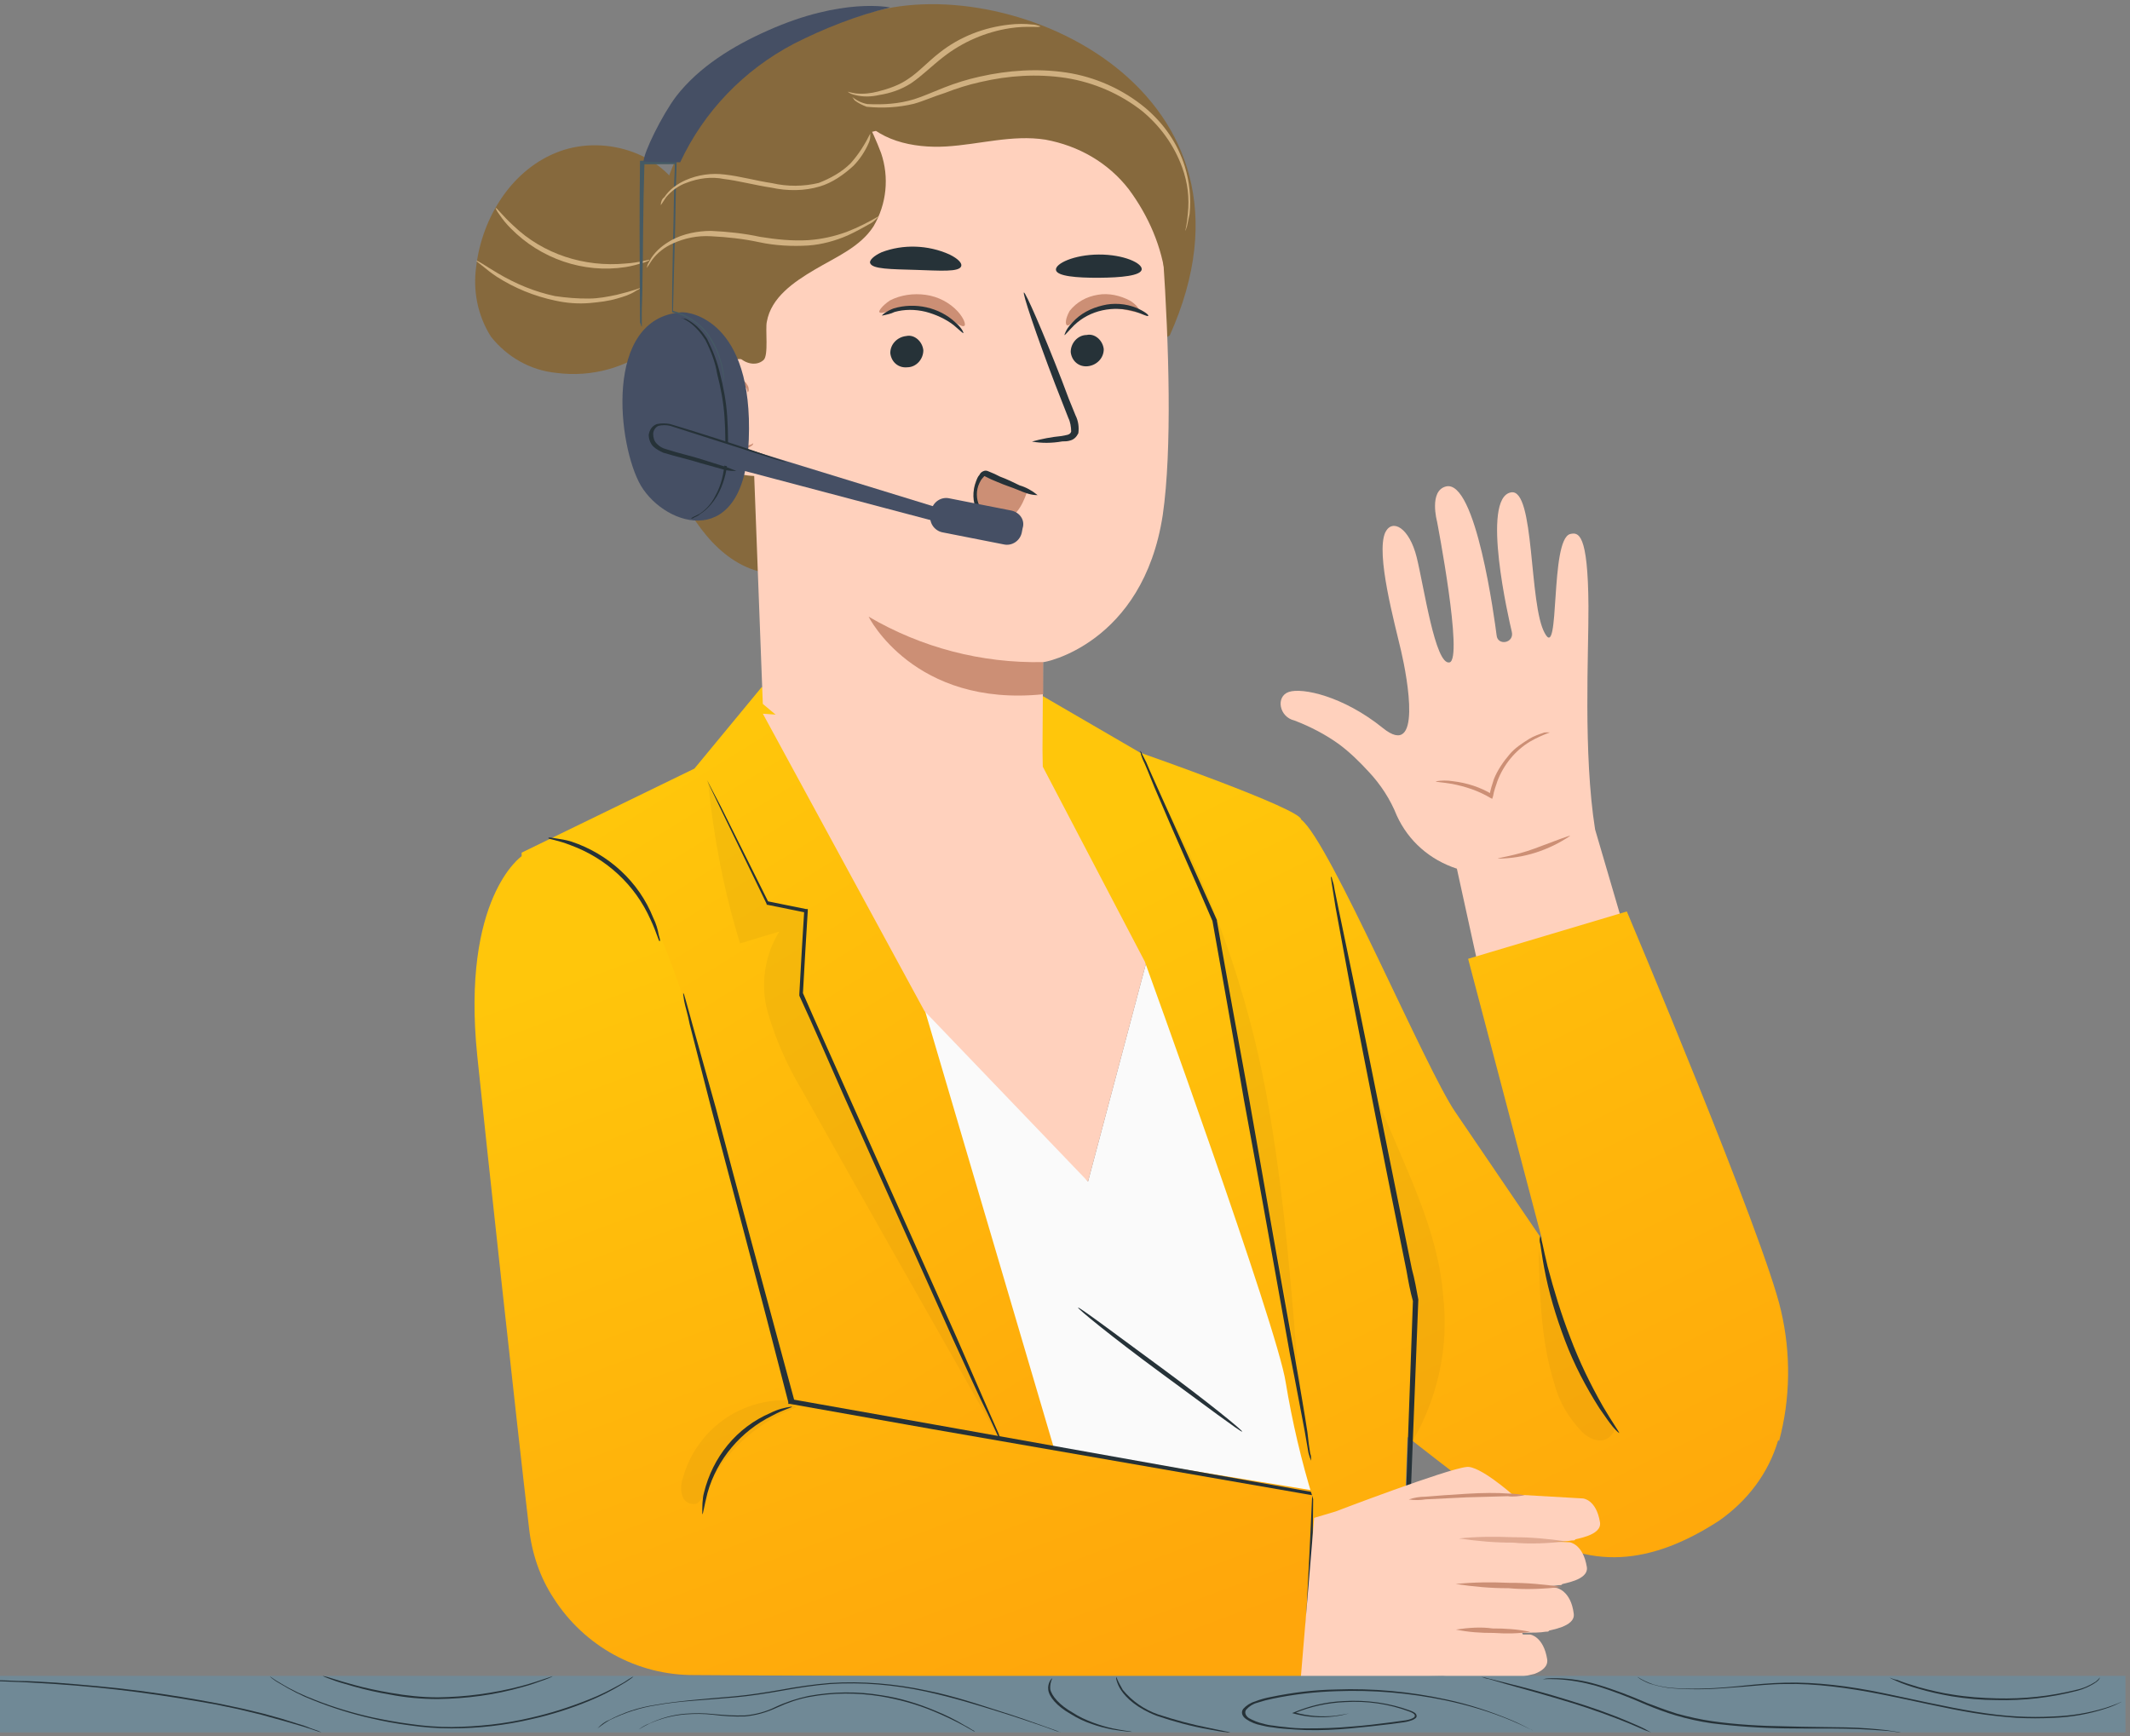 <svg width="471" height="384" viewBox="0 0 471 384" fill="none" xmlns="http://www.w3.org/2000/svg">
<rect x="0" y="0" width="471" height="384" fill="#808080" stroke="none"/>
<path d="M253.735 211.883L240.591 261.34L191.027 195.061L203.689 369.4L274 368.993L294.546 369.862C294.546 369.862 291.425 342.425 289.952 326.829C289.09 314.39 287.044 302.155 283.419 290.128C272.755 256.215 253.735 211.883 253.735 211.883Z" fill="#FAFAFA"/>
<path d="M238.381 289.203C238.185 289.402 246.123 295.874 256.239 303.321C266.355 310.768 274.488 316.845 274.684 316.646C274.881 316.447 266.943 309.975 256.827 302.528C246.711 295.08 238.578 289.004 238.381 289.203Z" fill="#263238"/>
<path d="M115.344 188.586L153.553 169.995L168.46 151.934L189.918 173.933L247.335 368.752L150.756 369.311L138.119 335.805L115.449 206.757L115.344 188.586Z" fill="url(#paint0_linear)"/>
<path d="M288.826 371.278L291.154 329.785L174.316 310.708C174.316 310.708 153.81 214.436 141.474 198.706C129.934 184.156 115.348 189.376 115.348 189.376C115.348 189.376 101.971 198.539 105.531 233.48C107.414 251.839 114.299 315.204 116.999 338.1C117.623 343.627 119.432 348.95 122.421 353.476C129.197 364.103 140.888 370.553 153.528 370.48L288.826 371.278Z" fill="url(#paint1_linear)"/>
<path d="M155.298 334.916C155.495 334.915 155.683 333.136 156.455 330.169C158.585 322.65 163.882 316.497 170.775 313.099C173.334 311.701 175.307 311.295 175.108 311.099C173.53 311.305 171.952 311.709 170.376 312.509C162.89 315.712 157.595 322.261 155.665 330.173C155.278 331.558 155.289 333.336 155.298 334.916Z" fill="#263238"/>
<g opacity="0.2">
<path opacity="0.2" d="M156.531 172.742C157.787 184.982 160.03 197.018 163.652 208.651L172.327 206.033C169.001 211.385 168.052 218.106 169.865 224.219C171.678 230.332 174.279 236.045 177.47 241.36C192.038 267.349 206.804 293.337 221.57 319.324L177.147 219.832L178.226 201.456L169.723 199.727L156.531 172.742Z" fill="black"/>
</g>
<g opacity="0.2">
<path opacity="0.2" d="M174.705 309.718C163.641 309.19 153.807 316.357 150.908 327.237C150.52 328.425 150.528 329.807 150.93 330.99C151.332 332.173 152.719 332.955 154.099 332.552C154.885 331.955 155.473 331.162 155.864 330.369C159.762 321.458 167.031 314.701 176.097 311.291" fill="black"/>
</g>
<path d="M221.369 318.534C221.168 317.943 220.968 317.549 220.767 316.958L218.766 312.426L211.56 295.876L187.348 241.698C183.945 234.014 180.544 226.528 177.542 219.632L177.543 219.829C177.9 213.309 178.26 207.184 178.622 201.454L178.62 201.059L178.225 201.061L169.722 199.332L169.92 199.529L159.329 178.258L156.334 172.547L155.534 170.971C155.533 170.774 155.335 170.577 155.333 170.38C155.335 170.577 155.533 170.774 155.534 170.971L156.334 172.547C156.934 173.926 157.933 175.895 159.133 178.456L169.528 199.926L169.529 200.124L169.726 200.122L178.229 201.851L177.832 201.458C177.47 207.188 177.11 213.314 176.753 219.834L176.754 220.031L176.755 220.229C179.955 227.124 183.159 234.611 186.561 242.295L210.772 296.276C213.972 303.17 216.374 308.687 218.372 312.626L220.372 316.96C220.573 317.551 220.97 317.944 221.369 318.534Z" fill="#263238"/>
<path d="M288.819 369.895C288.818 369.697 288.817 369.5 289.012 369.104C289.008 368.511 289.005 367.919 289.198 367.127C289.385 365.349 289.567 362.582 289.745 359.223C290.1 352.308 290.834 342.625 291.554 330.572L291.552 330.177L291.157 330.179L206.535 315.065L175.297 309.517L175.694 309.91C168.631 283.878 162.575 261.396 158.334 245.223C156.116 237.335 154.301 230.828 153.09 226.489C152.485 224.32 152.081 222.742 151.678 221.362L151.275 219.981L151.075 219.587C151.077 219.785 151.078 219.983 151.078 219.983L151.283 221.364C151.488 222.548 152.09 224.322 152.498 226.493L157.348 245.427C161.589 261.599 167.644 284.081 174.313 310.116L174.315 310.511L174.71 310.508L205.949 316.056L290.568 330.775L290.17 330.383C289.648 342.435 289.111 352.116 288.756 359.032C288.578 362.39 288.593 364.958 288.407 366.934C288.411 367.724 288.416 368.515 288.418 368.91C288.817 369.5 288.818 369.697 288.819 369.895Z" fill="#263238"/>
<path d="M121.251 185.391C121.252 185.589 123.228 185.775 126.198 186.943C134.115 189.86 140.469 195.749 143.871 203.432C145.271 206.387 145.678 208.36 145.874 208.161C146.07 207.963 145.87 207.569 145.668 206.78C145.464 205.596 145.061 204.216 144.462 203.034C141.255 194.954 134.504 188.87 126.391 186.152C125.203 185.763 123.82 185.574 122.634 185.383C121.645 185.191 121.25 185.194 121.251 185.391Z" fill="#263238"/>
<path d="M341.606 140.069C338.015 133.769 339.445 107.886 334.118 108.904C327.41 110.128 333.689 137.152 334.296 139.717C334.904 142.281 331.155 142.895 330.943 140.526C330.53 137.368 326.397 105.788 319.692 107.605C315.945 108.614 317.762 115.319 317.762 115.319C317.762 115.319 323.667 145.901 320.51 146.512C317.353 147.123 314.883 129.755 313.265 123.246C311.647 116.737 307.882 114.587 306.32 117.756C304.175 122.509 308.412 137.891 309.83 144.006C311.248 150.121 314.512 168.077 305.781 161.016C297.049 153.956 287.953 152.033 284.996 153.038C282.039 154.043 282.856 158.581 286.218 159.352C289.781 160.714 293.149 162.472 296.124 164.628C298.504 166.392 300.689 168.552 302.677 170.713C305.26 173.463 307.452 176.808 308.855 180.356C311.456 186.069 316.22 190.189 322.156 192.13L327.431 216.197L360.175 208.897L352.72 183.46C350.055 166.686 351.308 144.161 351.249 134.088C351.155 117.694 348.982 117.707 347.207 118.112C342.671 119.323 345 146.37 341.606 140.069Z" fill="#FFD1BD"/>
<path d="M342.721 161.987C341.144 162.589 339.765 163.19 338.387 163.988C335.041 165.982 332.492 169.157 331.13 172.721C330.742 173.908 330.352 174.898 330.162 176.084L329.968 176.678L329.571 176.482C326.995 174.917 324.027 173.947 321.061 173.371C318.886 172.989 317.503 172.997 317.502 172.799C318.686 172.595 320.068 172.587 321.255 172.778C324.417 173.154 327.385 174.125 329.962 175.69L329.371 175.891C329.561 174.705 329.949 173.517 330.337 172.33C331.116 170.35 332.487 168.367 333.861 166.779C335.038 165.39 336.612 164.393 338.186 163.396C339.17 162.798 340.353 162.396 341.536 161.994C341.931 161.992 342.326 161.99 342.721 161.987Z" fill="#CC8F75"/>
<path d="M347.199 184.874C342.477 188.062 336.957 189.871 331.23 189.905C331.229 189.707 334.979 189.29 339.315 187.685C343.651 186.08 347.198 184.677 347.199 184.874Z" fill="#CC8F75"/>
<path d="M228.56 161.858L253.736 211.883L240.591 261.34L204.426 223.625L168.692 157.859L228.56 161.858Z" fill="#FFD1BD"/>
<path d="M252.09 166.462C252.09 166.462 287.714 178.898 287.727 181.268C294.076 186.169 315.304 236.612 321.876 246.055L341 274.19L324.642 212.065L359.738 201.591C359.738 201.591 390.177 273.708 393.825 289.884C396.053 299.352 395.914 309.426 393.4 318.724L393.201 318.528C391.071 325.849 386.366 331.999 380.071 336.381C365.313 345.947 351.301 347.806 337.02 337.42C328.888 331.541 319.762 324.483 311.231 317.817L309.361 370.171L290.006 370.283C289.989 367.32 290.374 331.567 290.374 331.567C287.758 323.088 285.732 314.409 284.3 305.727C282.451 293.491 253.147 212.676 253.147 212.676L230.579 169.55L229.894 153.554L252.09 166.462Z" fill="url(#paint2_linear)"/>
<path d="M310.146 369.377C310.143 368.784 310.338 368.388 310.335 367.795C310.328 366.61 310.516 365.029 310.702 363.053C310.876 358.904 311.237 352.976 311.392 345.667C311.899 330.85 312.768 310.5 313.623 287.582L313.622 287.385C313.215 285.214 312.806 282.847 312.201 280.677C307.323 256.805 303.049 235.103 299.798 219.32L295.938 200.775C295.53 198.605 295.126 197.027 294.921 195.645L294.518 194.265C294.516 194.068 294.516 194.068 294.318 193.871C294.319 194.069 294.32 194.266 294.32 194.266L294.526 195.648L295.345 200.778L298.811 219.523C301.865 235.307 306.139 257.01 311.018 281.079C311.427 283.447 311.834 285.617 312.439 287.787L312.438 287.589C311.583 310.507 310.911 330.855 310.404 345.672C310.249 352.982 310.086 358.908 309.912 363.057C309.924 365.032 309.933 366.612 309.742 367.799C309.943 368.39 309.947 368.983 310.146 369.377Z" fill="#263238"/>
<path d="M289.931 323.076C289.928 322.483 289.924 321.89 289.724 321.497C289.52 320.313 289.313 318.734 289.104 316.76C288.488 312.615 287.467 306.893 286.24 299.592C283.588 284.991 280.116 265.258 276.236 243.158C273.585 228.755 271.137 215.337 269.094 203.695L269.093 203.498C264.091 192.268 259.889 183.009 256.888 176.31C255.487 173.158 254.287 170.597 253.486 168.627L252.487 166.657C252.486 166.46 252.287 166.263 252.089 166.067C252.09 166.265 252.288 166.461 252.291 166.856C252.492 167.447 252.692 168.039 253.092 168.827C253.892 170.6 254.896 173.359 256.297 176.511C259.101 183.211 263.302 192.47 268.107 203.701C270.148 215.146 272.597 228.76 275.051 243.165C279.127 265.067 282.6 284.996 285.253 299.598C286.676 306.7 287.697 312.422 288.511 316.566L289.328 321.301C289.53 322.09 289.731 322.682 289.931 323.076Z" fill="#263238"/>
<path d="M358.035 316.954C358.233 316.953 356.64 314.789 354.446 311.049C351.652 306.127 349.254 301.203 347.248 295.881C345.243 290.757 343.632 285.434 342.219 280.109C341.207 275.967 340.797 273.401 340.6 273.402C340.406 273.996 340.409 274.589 340.61 275.18C340.815 276.364 341.022 278.14 341.43 280.311C342.449 285.835 344.06 291.159 346.066 296.481C348.072 301.802 350.668 306.725 353.658 311.448C354.853 313.219 355.849 314.596 356.645 315.579C357.44 316.562 358.035 316.954 358.035 316.954Z" fill="#263238"/>
<g opacity="0.2">
<path opacity="0.2" d="M355.254 314.007C356.44 314.198 357.237 315.378 356.849 316.566C356.85 316.763 356.851 316.961 356.653 316.962C355.87 318.152 354.689 318.751 353.305 318.561C351.922 318.372 350.732 317.589 349.739 316.607C346.957 313.66 344.764 310.117 343.753 306.173C340.736 296.709 340.479 286.439 340.224 276.564C343.065 289.585 348.074 302 354.855 313.417" fill="black"/>
</g>
<g opacity="0.2">
<path opacity="0.2" d="M312.225 318.996C317.896 309.285 320.398 298.012 319.149 286.958C318.073 271.755 310.489 257.972 304.877 243.783C308.123 258.776 309.987 273.579 313.032 287.783C313.032 287.783 311.575 309.124 311.63 318.605" fill="black"/>
</g>
<g opacity="0.2">
<path opacity="0.2" d="M287.483 309.659C285.771 286.954 284.059 264.051 279.979 241.754C275.699 218.866 267.869 196.789 256.69 176.311C259.508 185.381 268.504 204.094 268.504 204.094C268.504 204.094 281.533 271.176 287.457 305.116" fill="black"/>
</g>
<path d="M290.596 335.713L287.64 371.087L304.231 370.991L319.042 370.707C324.576 371.268 330.304 371.432 336.03 371.004C336.227 371.003 336.622 371.001 336.818 370.802C337.607 370.6 338.594 370.397 339.383 370.195C340.959 369.593 342.336 368.597 342.129 367.018C341.31 361.888 338.345 361.51 338.345 361.51L336.765 361.519L336.565 361.125C338.935 361.111 340.713 361.101 341.699 360.898C342.094 360.895 342.489 360.893 342.488 360.696C342.487 360.498 348.408 359.871 347.996 356.911C347.374 351.779 344.21 351.205 344.21 351.205L339.271 350.838C341.641 350.824 343.616 350.813 344.602 350.61C344.997 350.608 345.392 350.605 345.391 350.408C345.39 350.21 351.311 349.583 350.899 346.623C350.08 341.492 347.115 341.114 347.115 341.114L343.164 340.94C345.139 340.928 346.719 340.919 347.507 340.717C347.902 340.715 348.297 340.712 348.296 340.515C348.295 340.317 354.217 339.69 353.805 336.73C352.985 331.599 350.021 331.419 350.021 331.419C350.021 331.419 340.735 330.88 334.413 330.522C334.413 330.522 327.068 324.046 324.305 324.457C319.962 324.877 295.328 334.303 295.328 334.303L290.596 335.713Z" fill="#FFD1BD"/>
<path d="M321.945 360.42C324.714 360.996 327.48 361.178 330.245 361.162C333.011 361.343 335.776 361.327 338.341 360.917C335.573 360.341 332.807 360.159 330.042 360.175C327.472 359.795 324.708 360.009 321.945 360.42Z" fill="#CC8F75"/>
<path d="M321.887 350.346C325.84 350.916 329.595 351.289 333.545 351.267C337.497 351.639 341.446 351.418 345.394 351C341.441 350.431 337.686 350.057 333.736 350.08C329.785 349.906 325.835 349.929 321.887 350.346Z" fill="#CC8F75"/>
<g opacity="0.78">
<path opacity="0.78" d="M322.618 340.268C326.572 340.838 330.524 341.21 334.474 341.187C338.427 341.559 342.376 341.339 346.323 340.921C342.37 340.352 338.615 339.978 334.665 340.001C330.516 339.828 326.566 339.85 322.618 340.268Z" fill="#CC8F75"/>
</g>
<path d="M337.178 330.703C335.995 330.908 334.613 331.113 333.427 330.922L324.343 331.173L315.26 331.62C314.076 331.825 312.694 331.833 311.508 331.642C312.69 331.24 313.874 331.036 315.257 331.028C317.626 330.816 320.785 330.601 324.338 330.382C327.892 330.164 331.052 330.146 333.424 330.33C334.609 330.323 335.992 330.513 337.178 330.703Z" fill="#CC8F75"/>
<path d="M151.641 44.382C147.434 34.135 134.175 29.669 123.729 33.483C113.283 37.296 106.63 48.001 105.31 58.872C104.551 64.209 105.57 69.734 108.56 74.457C112.142 78.98 117.294 81.913 123.025 82.472C138.838 84.553 153.389 73.408 155.471 57.792C156.231 52.652 155.41 47.323 153.407 42.397" fill="#86693D"/>
<path d="M109.582 46.008C109.582 46.008 109.783 46.6 110.38 47.386C111.177 48.567 111.973 49.55 112.966 50.532C119.522 57.209 129.022 60.512 138.297 59.076C139.678 58.87 141.058 58.468 142.438 58.065C143.03 57.864 143.424 57.664 143.818 57.464C143.816 57.266 141.648 58.069 138.292 58.286C129.211 59.129 120.109 56.218 113.555 49.936C110.974 47.58 109.778 45.809 109.582 46.008Z" fill="#D0B080"/>
<path d="M105.304 57.687C105.304 57.687 105.701 58.079 106.494 58.667C107.685 59.648 108.677 60.432 109.867 61.216C113.832 63.761 118.187 65.513 122.735 66.474C125.306 67.052 127.875 67.235 130.441 67.022C132.613 66.812 134.586 66.603 136.558 65.999C137.938 65.596 139.318 65.193 140.499 64.396C141.287 63.997 141.877 63.598 141.877 63.598C141.877 63.598 139.709 64.401 136.356 65.21C134.383 65.617 132.41 66.023 130.238 66.036C127.67 66.051 125.299 65.867 122.729 65.487C118.181 64.525 114.023 62.772 110.06 60.425C107.087 58.664 105.5 57.488 105.304 57.687Z" fill="#D0B080"/>
<path d="M258.666 74.182C282.846 20.316 224.426 -6.407 192.877 2.664C163.103 11.33 150.549 26.217 145.727 46.194C140.904 66.172 141.226 87.7 149.237 106.813C153.241 116.074 160.21 125.712 170.289 126.839" fill="#86693D"/>
<path d="M230.205 207.278C230.451 181.599 230.642 146.241 230.643 146.439C230.644 146.637 252.742 142.558 257.118 113.892C259.208 99.461 258.48 76.158 257.183 56.808C255.898 39.434 244.32 18.366 227.148 20.243L173.506 34.182C168.177 34.805 164.449 39.172 164.48 44.505L168.679 155.686" fill="#FFD1BD"/>
<path d="M244.068 77.229C244.079 79.204 242.508 80.793 240.535 81.002C238.561 81.211 236.973 79.838 236.764 77.864C236.752 75.888 238.322 74.102 240.297 74.09C242.072 73.685 243.859 75.255 244.068 77.229Z" fill="#263238"/>
<path d="M204.173 77.46C204.184 79.435 202.615 81.222 200.64 81.233C198.666 81.442 197.078 80.069 196.869 78.094C196.857 76.119 198.428 74.53 200.402 74.321C202.177 73.916 203.964 75.486 204.173 77.46Z" fill="#263238"/>
<path d="M228.188 97.665C230.358 97.06 232.528 96.653 234.699 96.443C235.686 96.239 236.673 96.234 236.866 95.442C236.86 94.455 236.656 93.271 236.256 92.483L233.249 84.797C229.038 73.76 226.023 64.692 226.418 64.689C226.813 64.687 230.615 73.356 234.826 84.195C235.829 86.955 236.832 89.517 237.833 91.881C238.432 93.063 238.638 94.445 238.448 95.828C238.058 96.621 237.469 97.217 236.68 97.419C236.089 97.62 235.496 97.623 234.904 97.626C232.536 98.035 230.363 98.048 228.188 97.665Z" fill="#263238"/>
<path d="M230.643 146.439C217.016 146.715 203.763 143.237 192.07 136.391C192.07 136.391 202.062 156.481 230.684 153.55L230.643 146.439Z" fill="#CC8F75"/>
<path d="M170.023 80.818C169.626 80.622 154.577 73.994 154.48 91.376C154.383 108.759 171.743 105.103 171.741 104.708C171.739 104.313 170.023 80.818 170.023 80.818Z" fill="#FFD1BD"/>
<path d="M166.568 98.022C166.568 98.022 166.371 98.22 165.78 98.421C164.991 98.623 164.201 98.628 163.608 98.434C161.825 97.654 160.229 94.898 160.211 91.738C160.202 90.158 160.391 88.774 160.976 87.388C161.364 86.201 162.15 85.406 163.333 85.201C164.122 84.999 164.717 85.391 165.116 85.981C165.316 86.573 165.318 86.77 165.318 86.77C165.318 86.77 165.711 86.57 165.509 85.781C165.507 85.386 165.11 84.994 164.91 84.6C164.513 84.207 163.919 84.013 163.328 84.214C161.946 84.419 160.767 85.414 160.183 86.8C159.402 88.385 159.016 89.967 159.025 91.547C159.046 95.102 160.841 98.252 163.413 99.028C164.402 99.219 165.39 99.214 166.176 98.617C166.57 98.417 166.568 98.022 166.568 98.022Z" fill="#CC8F75"/>
<path d="M227.068 108.931C226.484 110.514 225.9 111.9 224.919 113.091C223.94 114.48 222.562 115.278 220.983 115.484C219.205 115.495 217.621 114.714 216.624 113.139C215.826 111.761 215.223 109.987 215.412 108.406C215.402 106.826 216.182 105.043 217.564 104.838C218.156 104.834 218.75 105.029 219.343 105.223L227.262 108.337" fill="#CC8F75"/>
<path d="M223.946 115.467C222.565 115.673 220.984 115.484 219.795 114.899C218.409 114.314 217.218 113.333 216.618 111.954C215.819 110.379 215.807 108.403 216.588 106.819C216.783 106.423 216.979 106.026 217.371 105.629C217.764 105.232 217.567 105.233 217.963 105.428C218.359 105.623 218.755 105.819 219.151 106.014L220.537 106.598C222.319 107.378 223.704 107.765 225.09 108.35C226.476 108.934 227.862 109.519 229.442 109.51C228.251 108.529 226.864 107.747 225.479 107.36C224.291 106.774 222.706 105.993 221.123 105.41L219.934 104.824C219.538 104.629 218.945 104.435 218.548 104.24C218.152 104.044 217.757 104.047 217.363 104.246C216.969 104.446 216.773 104.645 216.578 105.041C216.185 105.438 215.991 106.032 215.797 106.626C215.018 108.605 215.032 110.976 216.031 112.945C216.83 114.521 218.22 115.698 219.999 116.082C221.187 116.471 222.372 116.464 223.358 116.261C223.553 115.864 223.946 115.467 223.946 115.467Z" fill="#263238"/>
<path d="M150.6 69.079C152.376 68.871 166.608 70.764 165.576 97.237C164.731 121.933 147.32 116.7 141.736 107.449C136.55 98.591 133.424 70.363 150.6 69.079Z" fill="#454F64"/>
<path d="M141.927 72.289C141.925 72.092 141.924 71.894 141.922 71.499C141.919 70.907 141.915 70.314 141.911 69.524C141.9 67.746 142.083 65.178 142.065 62.017C142.224 55.498 142.172 46.413 142.506 35.942L142.114 36.339L149.619 36.296L149.221 35.903C149.233 37.878 149.048 40.052 149.059 42.027C148.919 51.904 148.578 61.19 148.622 68.893L148.623 69.09L148.821 69.089C151.788 69.862 154.562 71.426 156.355 73.984C157.749 75.951 158.749 78.118 159.354 80.287C159.758 81.865 159.963 83.246 160.17 84.825C160.173 85.418 160.176 85.813 160.177 86.01C160.178 86.208 160.179 86.405 160.179 86.405C160.178 86.208 160.178 86.208 160.177 86.01C160.176 85.813 160.173 85.418 160.17 84.825C160.161 83.245 159.954 81.666 159.551 80.286C158.945 77.919 157.945 75.752 156.551 73.785C154.561 71.229 151.786 69.467 148.621 68.695L148.82 68.891C148.973 61.187 149.314 51.902 149.454 42.025C149.442 39.852 149.628 37.876 149.616 35.901L149.614 35.506L141.517 35.553L141.519 35.948C141.382 46.417 141.434 55.503 141.471 61.823C141.489 64.984 141.504 67.551 141.514 69.329L141.526 71.304C141.726 71.698 141.728 72.093 141.927 72.289Z" fill="#455A64"/>
<path d="M150.408 35.896C155.675 24.607 164.51 15.47 175.537 9.678C182.233 6.281 189.327 3.475 196.822 1.654C196.822 1.654 186.341 -0.656 169.793 6.748C162.11 10.151 154.631 14.737 149.533 21.285C146.397 25.451 142.298 33.77 142.309 35.746L150.408 35.896Z" fill="#454F64"/>
<path d="M152.839 114.693C153.037 114.692 153.234 114.691 153.43 114.492C153.824 114.292 154.416 114.091 154.808 113.694C156.383 112.697 157.56 111.308 158.538 109.722C159.907 107.344 160.681 104.574 160.863 102.005C161.042 98.646 161.023 95.486 160.806 92.129C160.589 88.773 159.979 85.616 159.17 82.46C158.563 79.896 157.561 77.334 156.362 74.971C155.365 73.396 154.172 72.021 152.586 71.042C152.19 70.847 151.793 70.454 151.201 70.458C151.003 70.459 150.804 70.263 150.607 70.264C150.607 70.264 151.201 70.458 152.39 71.241C153.778 72.221 154.971 73.596 155.968 75.171C157.167 77.534 158.169 80.096 158.579 82.661C159.387 85.817 159.998 88.974 160.215 92.331C160.431 95.49 160.45 98.847 160.271 102.009C160.088 104.578 159.512 107.346 158.143 109.724C157.362 111.309 156.185 112.699 154.611 113.695C153.429 114.295 152.838 114.496 152.839 114.693Z" fill="#263238"/>
<path d="M223.536 112.902L209.892 110.215C208.113 109.83 206.342 111.026 205.957 112.806L205.765 113.794C205.381 115.574 206.576 117.345 208.356 117.73L221.999 120.416C223.779 120.801 225.55 119.606 225.935 117.826L226.126 116.837C226.709 115.056 225.513 113.285 223.536 112.902Z" fill="#454F64"/>
<path d="M207.732 112.4L147.187 93.788C145.603 93.205 144.029 94.202 143.642 95.587C143.256 97.169 144.055 98.745 145.44 99.132C145.44 99.132 145.44 99.132 145.638 99.131L207.751 115.561L207.732 112.4Z" fill="#454F64"/>
<path d="M162.85 104.167C162.257 103.972 161.464 103.582 160.871 103.388L155.33 101.642C152.956 100.866 150.187 100.289 147.219 99.319C146.428 99.126 145.833 98.734 145.237 98.145C144.641 97.556 144.439 96.767 144.435 95.977C144.43 95.187 145.018 94.394 145.609 94.193C146.398 93.991 147.386 93.985 148.177 94.178L166.381 99.998L171.922 101.744C172.515 101.938 173.307 102.131 173.9 102.325C173.305 101.933 172.514 101.74 171.921 101.546L166.379 99.603C161.827 98.049 155.297 95.914 148.175 93.783C147.186 93.591 146.198 93.597 145.212 93.8C144.227 94.201 143.639 94.994 143.448 96.18C143.454 97.168 143.855 98.153 144.451 98.742C145.047 99.332 145.839 99.722 146.631 100.112C149.797 101.082 152.565 101.658 154.94 102.435L160.479 103.983C161.468 104.175 162.258 104.17 162.85 104.167Z" fill="#263238"/>
<path d="M194.446 69.022C194.846 69.81 198.98 67.416 204.12 68.374C209.261 69.332 212.441 72.671 213.227 72.074C213.621 71.874 213.218 70.494 211.826 68.922C210.037 66.957 207.462 65.589 204.695 65.21C201.927 64.831 199.165 65.242 196.801 66.441C195.031 67.636 194.248 68.826 194.446 69.022Z" fill="#CC8F75"/>
<path d="M195.043 69.809C196.029 69.606 197.016 69.403 197.804 69.003C199.973 68.398 202.343 68.384 204.716 68.963C206.892 69.543 209.07 70.518 210.856 71.89C212.245 73.067 213.04 73.853 213.039 73.655C213.038 73.458 212.637 72.472 211.247 71.295C207.673 67.958 202.334 66.804 197.602 68.214C196.025 68.816 195.042 69.611 195.043 69.809Z" fill="#263238"/>
<path d="M192.408 58.17C192.811 59.551 197.156 59.526 202.49 59.692C207.824 59.859 212.171 60.229 212.558 58.844C212.752 58.25 211.957 57.267 209.976 56.291C205.223 54.146 199.692 53.98 194.962 55.785C193.189 56.586 192.207 57.579 192.408 58.17Z" fill="#263238"/>
<path d="M235.94 71.942C236.336 72.138 237.122 71.343 238.302 70.546C239.875 69.352 241.65 68.749 243.425 68.344C247.963 67.528 251.53 69.68 251.921 68.887C252.117 68.689 251.518 67.507 249.932 66.528C247.753 65.356 245.182 64.778 242.814 65.187C240.249 65.597 238.083 66.795 236.514 68.779C235.537 70.562 235.544 71.747 235.94 71.942Z" fill="#CC8F75"/>
<path d="M235.36 74.119C235.557 74.118 236.145 73.324 237.52 71.933C241.055 68.555 246.185 67.538 250.933 68.893C252.714 69.475 253.705 70.062 253.901 69.864C254.097 69.665 253.105 68.881 251.323 68.101C248.947 67.127 246.181 66.945 243.815 67.552C241.25 68.159 238.887 69.358 237.121 71.343C236.336 72.138 235.748 72.931 235.36 74.119Z" fill="#263238"/>
<path d="M233.5 59.71C233.705 61.092 238.053 61.462 242.99 61.433C247.928 61.405 252.27 60.984 252.46 59.601C252.649 58.217 248.49 56.266 242.96 56.298C237.43 56.33 233.294 58.329 233.5 59.71Z" fill="#263238"/>
<path d="M186.849 19.093C190.233 23.617 192.829 28.54 194.835 33.861C196.644 39.184 196.085 45.113 193.151 50.068C190.215 54.628 184.895 56.831 180.171 59.624C175.447 62.416 170.529 65.803 169.572 71.141C169.186 72.724 170.011 78.645 168.831 79.639C167.063 81.23 164.095 80.259 162.898 78.291C161.702 76.323 160.678 70.008 160.664 67.638L160.342 46.11C160.307 39.987 160.27 33.666 162.807 28.318C166.515 20.593 174.006 18.18 185.267 18.707" fill="#86693D"/>
<path d="M257.806 61.94C256.973 54.637 253.971 47.741 249.591 41.841C245.015 35.941 238.475 32.226 231.16 30.886C223.845 29.743 216.55 31.958 209.245 32.395C201.94 32.833 193.634 31.103 189.648 24.806C188.451 22.837 187.843 20.076 189.414 18.486C190.003 17.89 190.789 17.293 191.578 17.091C201.228 12.295 212.278 10.453 222.951 11.774C233.823 13.291 243.531 18.568 250.493 27.021C257.455 35.474 260.088 46.718 257.582 57.399" fill="#86693D"/>
<path d="M262.088 51.052C262.285 50.853 262.282 50.458 262.478 50.062C262.669 49.073 262.862 48.282 263.054 47.293C263.428 43.736 263.013 40.182 262.006 36.831C260.396 31.704 257.409 27.376 253.24 23.845C248.279 19.726 242.14 16.996 235.814 16.045C229.489 15.094 222.973 15.526 216.661 16.946C213.9 17.554 211.337 18.359 208.775 19.361C206.213 20.364 204.046 21.364 202.075 21.968C198.723 22.975 195.366 23.192 191.81 23.015C190.624 22.824 189.436 22.239 188.444 21.454C188.642 21.651 188.842 22.045 189.041 22.241C189.834 22.829 190.626 23.219 191.616 23.609C195.173 23.983 198.727 23.765 202.08 22.956C204.249 22.351 206.416 21.35 208.979 20.545C211.541 19.543 214.104 18.738 216.866 18.13C222.98 16.712 229.298 16.28 235.624 17.231C241.752 18.183 247.692 20.716 252.652 24.638C256.622 27.973 259.608 32.104 261.415 37.031C262.619 40.382 263.033 43.738 262.659 47.295C262.475 49.667 262.088 51.052 262.088 51.052Z" fill="#D0B080"/>
<path d="M230.026 5.807C229.432 5.613 228.839 5.419 228.246 5.422C226.665 5.234 224.888 5.244 223.111 5.452C217.585 6.077 212.263 8.083 207.741 11.664C205.185 13.654 203.027 16.037 200.862 17.432C198.895 18.826 196.529 19.63 194.163 20.236C192.585 20.64 191.006 20.847 189.228 20.66C188.041 20.469 187.448 20.275 187.448 20.275C187.845 20.668 188.439 20.862 189.23 21.055C190.812 21.441 192.59 21.43 194.365 21.025C196.93 20.615 199.296 19.811 201.46 18.416C203.821 16.822 205.981 14.637 208.537 12.647C212.863 9.264 217.985 7.062 223.313 6.241C227.26 5.626 230.028 6.202 230.026 5.807Z" fill="#D0B080"/>
<path d="M143.037 59.246C143.037 59.246 143.429 58.651 144.212 57.462C145.388 55.875 146.961 54.68 148.734 53.88C151.294 52.68 154.254 52.07 157.217 52.251C160.773 52.428 164.331 52.802 167.89 53.572C171.45 54.341 175.204 54.517 178.758 54.299C181.719 54.084 184.677 53.277 187.435 52.076C189.208 51.276 190.98 50.278 192.752 49.28C193.342 48.881 193.931 48.285 194.52 47.69C192.158 49.086 189.795 50.285 187.233 51.287C184.474 52.291 181.712 52.899 178.751 53.114C175.197 53.332 171.639 52.957 168.081 52.386C164.521 51.616 160.964 51.242 157.21 51.066C154.248 51.083 151.091 51.694 148.532 53.091C146.76 54.089 145.187 55.283 144.012 57.068C143.817 57.464 143.425 58.059 143.23 58.455C143.036 59.049 143.037 59.246 143.037 59.246Z" fill="#D0B080"/>
<path d="M146.117 45.402C146.117 45.402 146.509 44.807 147.292 43.617C148.469 42.228 150.042 41.034 151.816 40.431C154.378 39.428 157.338 39.016 160.107 39.593C163.269 39.969 166.83 40.937 170.586 41.507C174.145 42.277 177.898 42.255 181.25 41.248C184.01 40.442 186.567 38.65 188.729 36.662C190.103 35.271 191.278 33.487 192.058 31.705C192.253 31.308 192.447 30.715 192.443 30.122C192.442 29.925 192.441 29.727 192.44 29.53C191.269 31.907 189.899 34.087 188.133 36.073C186.169 38.059 183.609 39.457 181.048 40.459C177.695 41.269 174.14 41.289 170.778 40.519C167.022 39.948 163.658 38.98 160.298 38.604C157.334 38.226 154.373 38.638 151.615 39.84C149.842 40.64 148.072 41.835 146.897 43.62C146.307 44.018 146.114 44.809 146.117 45.402Z" fill="#D0B080"/>
<g clip-path="url(#clip0)">
<path d="M-39.316 370.654H470V383.18H-39.316V370.654Z" fill="#708996"/>
<path d="M362.088 370.88L362.24 371.031C362.391 371.107 362.542 371.258 362.769 371.409C363.601 371.861 364.433 372.314 365.34 372.541C366.928 372.993 368.592 373.371 370.256 373.446C372.524 373.597 374.793 373.672 377.137 373.597C379.708 373.522 382.431 373.295 385.38 373.069C388.329 372.842 391.43 372.465 394.757 372.465C401.412 372.314 408.672 373.295 415.931 374.729C423.191 376.163 429.997 377.823 436.501 378.879C439.752 379.407 442.853 379.709 445.878 379.936C448.676 380.087 451.398 380.087 454.196 379.936C458.053 379.785 461.91 379.106 465.615 377.898C466.825 377.521 468.035 376.993 469.169 376.389C469.094 376.389 469.018 376.464 468.943 376.464L468.262 376.766C467.657 376.993 466.75 377.37 465.54 377.747C461.834 378.879 458.053 379.483 454.196 379.634C451.474 379.785 448.751 379.785 446.029 379.634C443.08 379.483 439.979 379.106 436.728 378.577C430.3 377.521 423.494 375.936 416.234 374.427C408.974 372.918 401.639 372.012 394.833 372.163C391.43 372.239 388.329 372.541 385.38 372.842C382.431 373.144 379.708 373.371 377.213 373.446C374.944 373.522 372.675 373.522 370.407 373.371C368.743 373.295 367.155 372.993 365.567 372.541C364.281 372.088 363.147 371.56 362.088 370.88Z" fill="#263238"/>
<path d="M417.822 371.031C418.275 371.333 418.805 371.56 419.334 371.786C420.846 372.465 422.434 372.993 424.023 373.446C426.518 374.201 429.014 374.729 431.585 375.182C434.837 375.71 438.164 376.012 441.491 376.012C447.465 376.163 453.44 375.483 459.262 373.974C460.775 373.597 462.287 372.918 463.573 372.012C463.875 371.786 464.102 371.56 464.254 371.258C464.329 371.031 464.405 370.956 464.405 370.956C464.102 371.333 463.8 371.635 463.422 371.937C462.136 372.767 460.624 373.446 459.111 373.748C453.364 375.182 447.465 375.785 441.567 375.634C438.315 375.559 434.988 375.333 431.812 374.804C429.24 374.427 426.745 373.823 424.249 373.144C422.208 372.541 420.62 372.012 419.561 371.56C418.956 371.484 418.351 371.258 417.822 371.031Z" fill="#263238"/>
<path d="M298.338 378.955C298.338 378.955 298.035 379.03 297.581 379.105C297.128 379.181 296.296 379.332 295.237 379.483C292.212 379.785 289.187 379.558 286.314 378.728V378.879C289.792 377.445 293.573 376.615 297.354 376.464C302.27 376.163 307.11 376.842 311.723 378.577C312.252 378.804 312.781 379.03 312.857 379.407C312.933 379.785 312.479 380.011 311.874 380.237C311.193 380.464 310.588 380.539 309.908 380.615L307.715 380.916C304.765 381.294 301.816 381.671 298.64 381.897C295.464 382.199 292.212 382.275 289.036 382.275C287.372 382.275 285.709 382.199 284.121 381.973C283.289 381.897 282.457 381.822 281.625 381.671C280.793 381.596 280.037 381.445 279.281 381.218C278.222 380.992 277.163 380.539 276.18 380.011C275.424 379.483 275.122 378.728 275.575 378.124C276.256 377.37 277.088 376.842 277.995 376.615C279.13 376.238 280.264 375.936 281.398 375.71C286.087 374.729 290.775 374.201 295.54 374.05C303.631 373.748 311.723 374.427 319.663 376.087C324.654 377.144 329.494 378.577 334.183 380.539C335.771 381.218 336.905 381.747 337.661 382.124L338.569 382.577L338.871 382.728C338.795 382.652 338.72 382.577 338.569 382.577L337.737 382.124C336.981 381.747 335.846 381.143 334.258 380.464C329.57 378.502 324.73 376.917 319.739 375.861C311.723 374.125 303.556 373.371 295.388 373.672C290.548 373.748 285.784 374.352 281.02 375.332C279.81 375.559 278.676 375.861 277.541 376.313C276.483 376.615 275.575 377.219 274.895 377.974C274.365 378.728 274.668 379.634 275.575 380.237C276.558 380.916 277.693 381.369 278.903 381.596C279.735 381.822 280.566 381.973 281.398 382.048C282.23 382.199 283.062 382.275 283.894 382.35C285.557 382.501 287.221 382.577 288.885 382.652C292.137 382.728 295.388 382.577 298.64 382.275C301.741 381.973 304.765 381.671 307.715 381.294L309.908 380.992C310.664 380.916 311.345 380.766 312.025 380.539C312.328 380.464 312.63 380.313 312.933 380.086C313.16 379.936 313.311 379.709 313.235 379.407C313.16 378.879 312.479 378.577 311.874 378.351C307.185 376.615 302.119 375.936 297.128 376.238C293.271 376.389 289.49 377.294 285.936 378.804L285.709 378.879L285.936 378.955C288.885 379.785 291.985 380.011 295.01 379.634C296.22 379.483 297.279 379.256 298.338 378.955Z" fill="#263238"/>
<path d="M232.696 371.182C232.469 371.333 232.318 371.56 232.167 371.786C231.864 372.39 231.713 372.993 231.788 373.673C231.94 375.257 233.679 377.37 236.78 379.106C238.216 380.011 239.804 380.766 241.393 381.294C242.829 381.822 244.342 382.199 245.854 382.501C247.215 382.728 248.35 382.879 249.106 382.954C249.484 383.03 249.938 383.029 250.316 383.029C250.316 382.954 248.577 382.803 246.005 382.275C244.569 381.973 243.132 381.52 241.695 380.992C240.107 380.388 238.594 379.709 237.233 378.804C234.284 377.144 232.545 375.106 232.242 373.597C232.167 372.842 232.318 371.937 232.696 371.182Z" fill="#263238"/>
<path d="M141.27 382.501C141.345 382.501 142.026 381.973 143.614 381.218C146.11 380.086 148.832 379.407 151.554 379.181C153.596 379.03 155.562 379.03 157.604 379.256C159.949 379.558 162.368 379.709 164.713 379.634C167.208 379.407 169.553 378.728 171.821 377.672C174.09 376.615 176.51 375.785 178.93 375.332C184.148 374.352 189.517 374.352 194.735 375.182C198.743 375.861 202.675 376.917 206.456 378.502C208.8 379.483 211.069 380.539 213.262 381.747L215.001 382.727C215.228 382.878 215.38 382.954 215.606 383.029C215.455 382.878 215.304 382.727 215.077 382.652C214.699 382.426 214.17 382.048 213.413 381.671C211.296 380.388 209.027 379.256 206.759 378.351C202.978 376.766 199.045 375.559 194.962 374.955C189.592 374.05 184.148 374.125 178.778 375.106C176.283 375.634 173.787 376.464 171.519 377.521C169.401 378.577 167.133 379.181 164.713 379.407C162.368 379.483 160.1 379.332 157.755 379.105C155.714 378.879 153.596 378.879 151.554 379.03C148.756 379.256 146.034 380.011 143.538 381.218C142.707 381.52 141.95 381.973 141.27 382.501Z" fill="#263238"/>
<path d="M59.676 370.805C59.827 370.956 60.054 371.107 60.205 371.258C60.583 371.56 61.112 371.937 61.944 372.39C64.289 373.823 66.784 375.106 69.355 376.087C73.514 377.747 77.825 379.105 82.211 380.086C84.782 380.69 87.58 381.218 90.529 381.596C93.63 382.048 96.731 382.275 99.831 382.275C105.805 382.275 111.704 381.596 117.527 380.237C121.913 379.256 126.223 377.898 130.382 376.163C132.954 375.106 135.449 373.823 137.793 372.39C138.625 371.937 139.155 371.484 139.533 371.258C139.76 371.107 139.911 370.956 140.062 370.805C139.835 370.88 139.608 371.031 139.381 371.182C138.928 371.409 138.398 371.861 137.566 372.314C135.147 373.672 132.651 374.955 130.08 375.936C125.921 377.596 121.686 378.955 117.3 379.936C111.552 381.294 105.73 381.897 99.831 381.973C96.731 381.973 93.706 381.747 90.681 381.294C87.731 380.917 85.009 380.388 82.438 379.86C78.052 378.879 73.741 377.596 69.582 375.936C67.011 374.955 64.44 373.748 62.096 372.314C61.264 371.861 60.734 371.484 60.281 371.182C60.054 371.031 59.903 370.88 59.676 370.805Z" fill="#263238"/>
<path d="M71.318 370.654C71.318 370.654 71.469 370.729 71.772 370.88C72.074 371.031 72.528 371.182 73.133 371.409C74.267 371.861 76.007 372.39 78.2 372.993C80.847 373.748 83.569 374.352 86.291 374.804C89.77 375.483 93.249 375.785 96.803 375.785C103.079 375.71 109.432 374.88 115.482 373.144C117.221 372.691 118.885 372.088 120.548 371.484C121.153 371.258 121.531 371.107 121.834 370.956C121.985 370.88 122.136 370.805 122.212 370.729C122.212 370.729 121.531 370.956 120.397 371.333C119.263 371.71 117.523 372.314 115.255 372.918C109.205 374.502 103.004 375.333 96.803 375.408C93.324 375.408 89.846 375.031 86.443 374.427C83.342 373.899 80.62 373.295 78.427 372.691C76.234 372.088 74.419 371.56 73.284 371.182C72.15 370.805 71.318 370.654 71.318 370.654Z" fill="#263238"/>
<path d="M-17.763 371.937H-16.78L-13.907 371.861L-11.865 371.786H-9.369C-7.63 371.786 -5.588 371.786 -3.32 371.786L0.159 371.861L3.94 372.012C6.587 372.088 9.309 372.314 12.183 372.465C17.93 372.842 24.207 373.446 30.559 374.276C36.912 375.106 42.659 376.087 47.725 376.993C50.221 377.521 52.641 377.974 54.683 378.502L57.783 379.256L60.506 380.011C62.245 380.464 63.757 380.916 65.043 381.294L66.858 381.822L68.295 382.275L70.337 382.954C70.563 383.029 70.866 383.105 71.093 383.18C70.866 383.105 70.715 382.954 70.488 382.878L68.597 382.199L67.236 381.671L65.497 381.143C64.211 380.766 62.774 380.237 61.035 379.785L58.313 379.03L55.212 378.275C53.095 377.747 50.675 377.294 48.255 376.766C43.112 375.785 37.29 374.804 30.937 373.974C24.585 373.144 18.233 372.616 12.41 372.163C9.461 372.012 6.738 371.786 4.092 371.786L0.31 371.635H-3.244C-5.513 371.56 -7.554 371.635 -9.294 371.635H-11.789L-13.831 371.71L-16.705 371.861C-17.083 371.861 -17.385 371.861 -17.763 371.937Z" fill="#263238"/>
<path d="M132.12 382.275C133.027 381.596 133.935 380.916 134.918 380.388C138.17 378.804 141.648 377.672 145.202 377.143C147.622 376.691 150.269 376.389 153.218 376.163C156.168 375.936 159.268 375.71 162.596 375.408C165.923 375.106 169.326 374.578 172.729 373.974C176.132 373.37 179.762 372.767 183.543 372.465C190.651 372.012 197.76 372.616 204.717 374.125C207.818 374.804 210.691 375.559 213.338 376.313C215.985 377.068 218.405 377.823 220.598 378.502C224.984 379.86 228.462 381.067 230.882 381.897L233.605 382.878L234.361 383.105L234.588 383.18C234.512 383.105 234.437 383.105 234.361 383.105L233.68 382.803L230.958 381.822C228.614 380.992 225.135 379.709 220.749 378.351C218.556 377.672 216.136 376.842 213.565 376.087C210.994 375.332 208.044 374.502 204.944 373.899C197.911 372.39 190.727 371.786 183.543 372.239C179.837 372.54 176.208 373.069 172.578 373.748C169.099 374.351 165.772 374.88 162.444 375.182C159.117 375.483 156.016 375.71 153.067 376.012C150.118 376.313 147.395 376.615 144.976 377.068C141.346 377.596 137.867 378.728 134.615 380.464C133.783 380.766 132.876 381.445 132.12 382.275Z" fill="#263238"/>
<path d="M246.839 370.88C246.763 371.182 246.839 371.409 246.915 371.71C247.142 372.465 247.444 373.144 247.898 373.823C249.032 375.559 251.452 377.823 255.763 379.483C259.544 380.766 263.4 381.822 267.333 382.501C268.921 382.803 270.131 383.029 271.038 383.105C271.492 383.18 271.946 383.256 272.399 383.256C271.946 383.105 271.492 383.029 271.114 382.954L267.484 382.199C263.627 381.445 259.771 380.388 256.065 379.181C253.04 378.125 250.318 376.238 248.276 373.748C247.747 372.842 247.217 371.861 246.839 370.88Z" fill="#263238"/>
<path d="M365.111 383.18C364.733 382.954 364.279 382.728 363.901 382.501C363.069 382.048 361.859 381.52 360.271 380.841C356.036 379.03 351.726 377.521 347.264 376.163C341.97 374.502 337.055 373.22 333.425 372.314C331.61 371.861 330.173 371.484 329.19 371.258C328.661 371.107 328.132 370.956 327.602 370.88C328.132 371.107 328.585 371.258 329.115 371.333L333.274 372.541C336.828 373.521 341.744 374.88 346.962 376.464C352.179 378.049 356.792 379.785 359.969 381.067C361.557 381.747 362.842 382.275 363.674 382.652C364.203 382.803 364.657 383.029 365.111 383.18Z" fill="#263238"/>
<path d="M341.138 371.409C341.138 371.409 342.348 371.333 344.39 371.409C347.263 371.56 350.137 372.088 352.859 372.842C356.641 373.974 360.27 375.408 363.9 376.993C366.093 377.898 368.286 378.728 370.555 379.407C373.126 380.162 375.849 380.766 378.495 381.143C383.865 381.822 389.309 382.199 394.754 382.275C399.821 382.35 404.283 382.275 408.139 382.35C411.996 382.426 414.945 382.652 417.063 382.803C418.121 382.879 418.878 383.03 419.483 383.105C419.785 383.18 420.012 383.18 420.314 383.18C420.314 383.18 420.012 383.105 419.483 383.03C418.953 382.954 418.121 382.803 417.063 382.652C414.945 382.426 411.92 382.124 408.139 382.049C404.358 381.973 399.821 381.973 394.754 381.822C389.385 381.747 383.94 381.445 378.647 380.69C376 380.313 373.353 379.709 370.858 379.03C368.438 378.276 366.32 377.446 364.278 376.691C360.649 375.106 356.943 373.673 353.086 372.541C350.288 371.711 347.339 371.258 344.39 371.182C343.331 371.182 342.499 371.182 341.894 371.258C341.667 371.333 341.365 371.333 341.138 371.409Z" fill="#263238"/>
</g>
<defs>
<linearGradient id="paint0_linear" x1="180.606" y1="151.864" x2="286.834" y2="322.84" gradientUnits="userSpaceOnUse">
<stop stop-color="#FFC60B"/>
<stop offset="1" stop-color="#FFA60B"/>
</linearGradient>
<linearGradient id="paint1_linear" x1="197.531" y1="188.026" x2="263.015" y2="363.785" gradientUnits="userSpaceOnUse">
<stop stop-color="#FFC60B"/>
<stop offset="1" stop-color="#FFA60B"/>
</linearGradient>
<linearGradient id="paint2_linear" x1="312.21" y1="153.078" x2="406.221" y2="343.171" gradientUnits="userSpaceOnUse">
<stop stop-color="#FFC60B"/>
<stop offset="1" stop-color="#FFA60B"/>
</linearGradient>
<clipPath id="clip0">
<rect width="470" height="12.509" fill="white" transform="matrix(-1 0 0 1 470 370.654)"/>
</clipPath>
</defs>
</svg>
